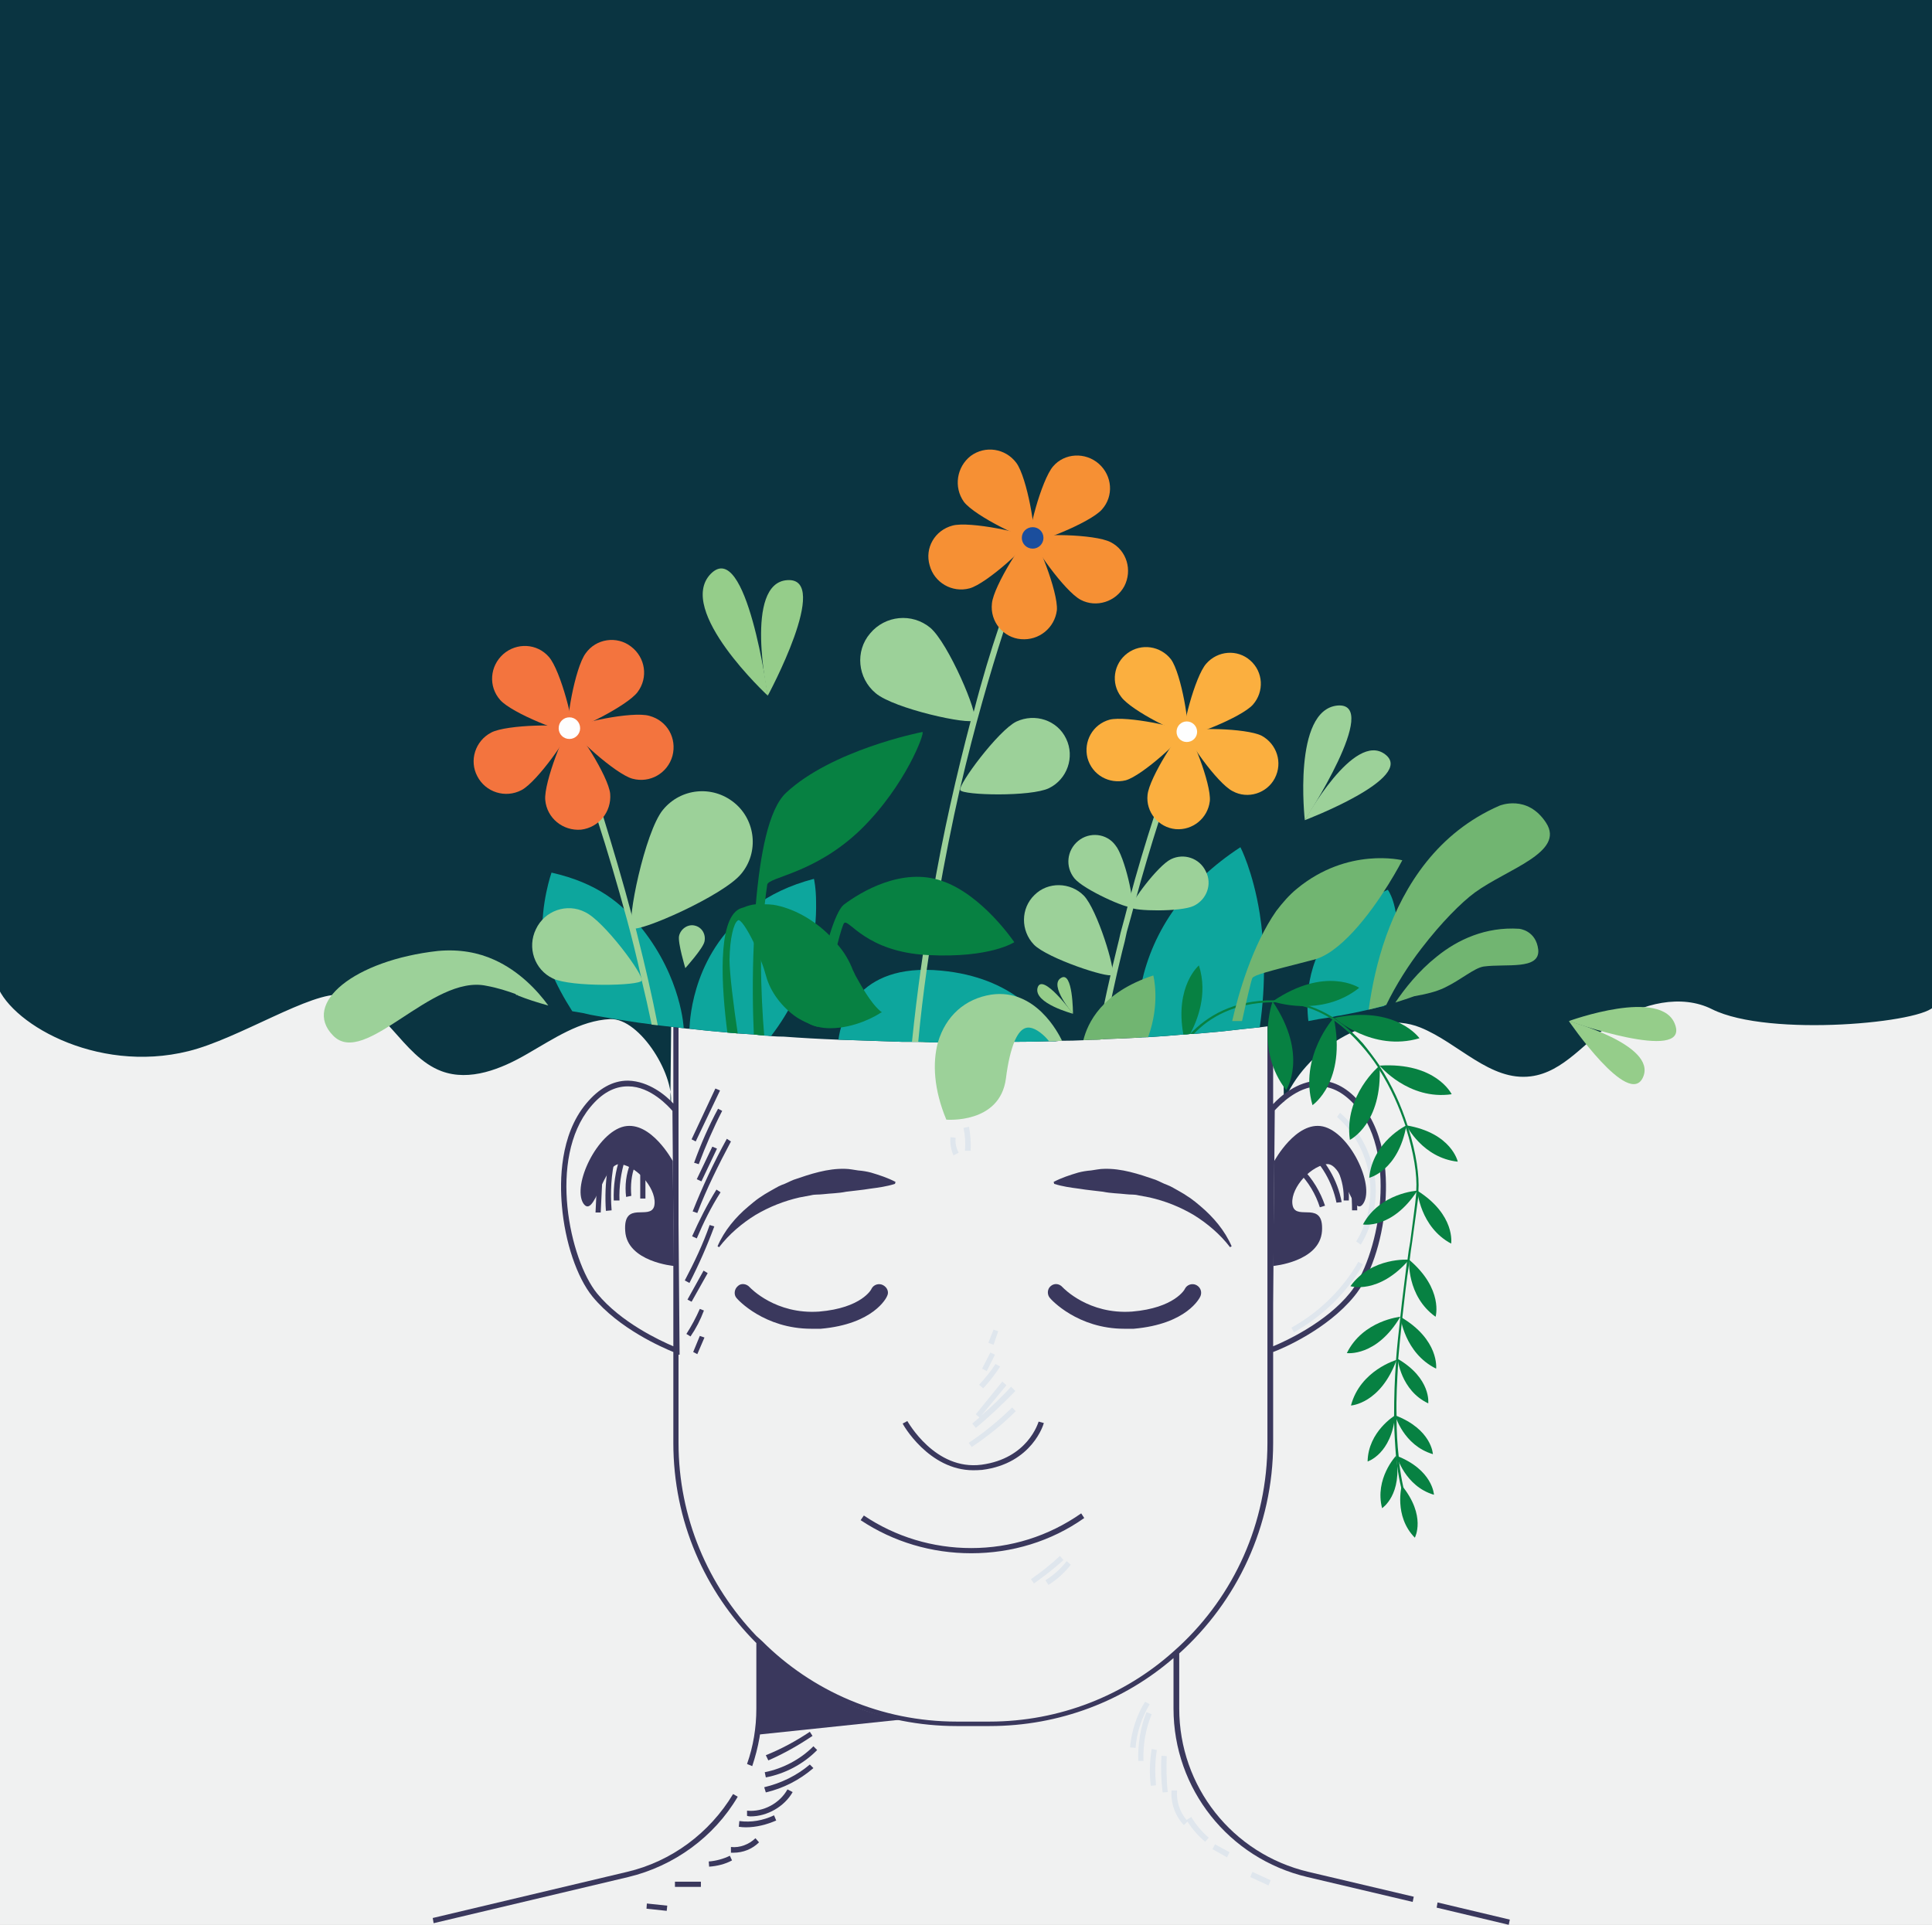 <svg xmlns="http://www.w3.org/2000/svg" viewBox="0 0 1080 1076" width="1080" height="1076"><rect x="0" y="0" width="1080" height="1076" fill="#808080" stroke="none"/><title>sad</title><style>		.s0 { fill: #ffffff } 		.s1 { fill: #f0f1f1 } 		.s2 { fill: #0a3441 } 		.s3 { fill: #3a385d } 		.s4 { fill: #dfe6ed } 		.s5 { fill: #95cd8a } 		.s6 { fill: #9cd199 } 		.s7 { fill: #0da69d } 		.s8 { fill: #71b571 } 		.s9 { fill: #f3743e } 		.s10 { fill: #fefefe } 		.s11 { fill: #fbaf3f } 		.s12 { fill: #078142 } 		.s13 { fill: #f69034 } 		.s14 { fill: #1b4e9d } 	</style><path class="s0" d="m0 1080.2h1080v-1080h-1080z"></path><path class="s1" d="m1080 1075.8h-1080v-1080h1080z"></path><path class="s2" d="m717.7 616c10.9-28.2 48.3-52.9 76.3-41.6 21.3 8.6 39 30.2 61.7 27.3 18.5-2.3 30.6-19.8 46.1-30.1 16-10.7 38.1-16.1 55.3-7.4 31.9 15.9 119.8 7.4 124.2-2v-569.6h-1083.6v556.2c5.9 22.1 55.6 51.8 107.7 38.8 28-6.9 69-33.7 85.6-31.4 23.6 3.4 33.5 34.3 55.8 42.6 15.8 5.9 33.4-1.2 48-9.7 14.7-8.4 29.4-18.6 46.3-19.4 16.8-0.7 37.3 32.8 33.6 49.2l0.8-74.8h341.2z"></path><g style="opacity: .3">	</g><path id="&lt;Path&gt;" class="s3" d="m453.6 742.8c-26.4 0-41.2-16.3-41.8-17.1-1.7-1.8-1.4-5 0.6-6.7 1.7-1.8 4.9-1.5 6.7 0.6 0.5 0.5 14.5 15.3 38.8 13.6 23.8-2 29.3-12.5 29.3-12.8 1.2-2.3 4.1-3.2 6.4-2 2.3 1.2 3.5 3.8 2.3 6.1-0.3 0.9-7.5 15.7-37.1 18.3q-2.9 0-5.2 0z"></path><path id="&lt;Path&gt;" class="s3" d="m628.5 742.8c-26.1 0-40.9-16.3-41.5-17.1-1.7-1.8-1.7-5 0.3-6.7 2-1.8 4.9-1.5 6.7 0.6 0.5 0.5 14.5 15.3 38.8 13.6 23.8-2 29.6-12.5 29.6-12.8 1.2-2.3 4.1-3.2 6.4-2 2.3 1.2 3.2 3.8 2.3 6.1-0.3 0.9-7.5 15.7-37.4 18.3q-2.6 0-5.2 0z"></path><path id="&lt;Path&gt;" class="s3" d="m376.1 649.1c0 0-12.1-22.6-27.2-19.4-15.1 3.4-29 32.7-22.9 42.9 6.4 9.8 11.3-23.5 21.1-21.8 10.2 1.8 20.6 15.1 18.6 23.5-2.3 8.1-17.4-3.5-16.2 13.9 1.1 17.2 27.2 19.5 27.2 19.5z"></path><path id="&lt;Path&gt;" class="s3" d="m712.3 649.1c0 0 12.2-22.6 27.2-19.4 15.1 3.4 29 32.7 22.7 42.9-6.1 9.8-11.1-23.5-20.9-21.8-10.2 1.8-20.9 15.1-18.6 23.5 2.3 8.1 17.4-3.5 16.3 13.9-1.2 17.2-27.3 19.5-27.3 19.5z"></path><path id="&lt;Path&gt;" class="s3" d="m401.1 696.7c3.8-8.8 10.1-16.3 17.4-22.4 2-1.7 3.8-3.2 5.8-4.6q1.4-0.9 3.2-2.1l2.9-1.7c2.3-1.2 4.3-2.6 6.6-3.5 2.4-0.8 4.4-2 6.7-2.9 9.3-3.2 18.9-6.4 28.7-6.1 2.4 0 5 0.6 7.3 0.9q3.8 0.3 7.2 1.2c4.7 1.4 9.3 2.9 13.7 5.2l-0.3 1.1c-4.7 1.5-9.3 2.1-13.9 2.7-4.7 0.8-9 1.1-13.4 1.7-4.3 0.9-8.7 0.9-13 1.4-2.4 0.3-4.4 0-6.7 0.6q-3.2 0.6-6.4 1.2c-8.7 2-16.8 5.2-24.6 9.8-7.6 4.7-14.8 10.8-20.3 18z"></path><path id="&lt;Path&gt;" class="s3" d="m687.6 697.2c-5.5-7.2-12.7-13.3-20.3-18-7.8-4.6-15.9-7.8-24.6-9.8q-3.2-0.6-6.4-1.2c-2.3-0.6-4.4-0.3-6.7-0.6-4.3-0.5-8.7-0.5-13-1.4-4.4-0.6-8.7-0.9-13.4-1.7-4.6-0.6-9.2-1.2-13.9-2.7l-0.3-1.1c4.4-2.3 9-3.8 13.7-5.2q3.4-0.9 7.2-1.2c2.3-0.3 4.9-0.9 7.3-0.9 9.8-0.3 19.4 2.9 28.7 6.1 2.3 0.9 4.3 2.1 6.6 2.9 2.4 0.9 4.4 2.3 6.7 3.5l2.9 1.7q1.7 1.2 3.2 2.1c2 1.4 3.8 2.9 5.8 4.6 7.2 6.1 13.6 13.6 17.4 22.4z"></path><path id="&lt;Path&gt;" class="s3" d="m424.6 918.5v51.1l82.9-8.7c-35.4-1.5-67-28.5-82.9-42.4z"></path><path id="&lt;Path&gt;" class="s3" d="m803.6 1063.5l-0.5 2.9 40.3 9.6 0.6-2.9z"></path><path id="&lt;Compound Path&gt;" fill-rule="evenodd" class="s3" d="m731.4 1046.4l58.9 13.9-0.6 2.9-58.9-13.9c-44-10.4-74.8-49.3-74.8-94.2v-28.2c-27.5 23.8-63.5 38-102.9 38h-18.3c-42.1 0-80.3-16.5-108.8-43.5v33.7c0 11-2 21.7-5.5 32.2l-2.9-1.2c3.5-9.9 5.2-20.3 5.2-31v-36.6c-28.7-28.7-46.4-68.1-46.4-111.9v-50.8c-6.3-2.6-30.4-13-45.2-31-8.7-10.7-15.4-30.5-17.1-50.8-1.2-13.6-1.2-39.4 13.6-57.1 7-8.4 14.8-12.8 23.2-12.8q0.3 0 0.3 0c11.6 0.3 21.2 8.4 25.2 12.8v-63.8h335.3v64.1c3.8-4.1 13.3-12.8 25.5-13.1q0 0 0.3 0c8.4 0 16.3 4.4 23.2 12.8 14.8 17.7 14.8 43.5 13.6 57.1-1.7 20.3-8.4 40.1-17.4 50.8-15 18.3-39.7 29-45.2 31v50.8c0 46.7-20.3 88.7-52.5 117.7v30.8c0 43.5 29.6 81.2 72.2 91.3zm-19.7-293.8c7-2.9 29.6-13.3 42.9-29.8 15.4-18.6 27.6-75.5 3.8-103.9-6.7-7.8-13.6-11.6-21.2-11.6-12.4 0-22.6 11.3-24.6 13.4l-0.9 108.4zm-335.3-68.1l-0.5-63.5c-2.1-2.4-12.2-13.7-24.7-13.7q-0.3 0-0.3 0c-7.5 0-14.5 3.8-20.9 11.6-23.8 28.7-11.6 85.3 3.8 104.2 13.3 16.2 35.1 26.3 42.6 29.5zm282.8 235.8c30.5-28.4 49.3-68.7 49.3-113.7v-250.3h-329.2v128.2l0.6 72.8h-0.6v49.3c0 41.8 16.6 79.8 43.5 107.9l3.2 2.9c27.9 27.9 66.4 45 108.8 45h18.3c39.4 0 75.7-14.8 102.9-39.2z"></path><path id="&lt;Path&gt;" class="s3" d="m412.4 1004.4l-2.6-1.5c-13.1 21.8-34.5 37.7-59.2 43.5l-108.7 25.8 0.5 2.9 108.8-25.8c25.5-6.1 47.9-22.3 61.2-44.9z"></path><path id="&lt;Path&gt;" class="s3" d="m542.9 865.4c-21.5 0-42.3-6.3-60-18.2l-1.8 2.6c18.3 12.2 39.8 18.5 61.8 18.5 22.6 0 44.7-6.6 63.2-19.7l-1.7-2.6c-18.3 12.8-39.5 19.4-61.5 19.4z"></path><path id="&lt;Path&gt;" class="s3" d="m544.1 821.9q2.3 0 4.9-0.2c28.1-3.5 34.5-25.9 34.5-26.2l-2.9-0.8c-0.3 0.8-6.1 20.6-31.9 24.1-26.1 3.4-41.2-24.1-41.5-24.4l-2.6 1.4c0 0.3 14.5 26.1 39.5 26.1z"></path><path id="&lt;Path&gt;" class="s3" d="m388.9 638.1l13.6-28.5-2.6-1.1-13.3 28.4z"></path><path id="&lt;Path&gt;" class="s3" d="m388 650l2.6 0.8c3.8-10.1 8.2-20.3 13.1-29.8l-2.3-1.2c-5.2 9.6-9.6 19.7-13.4 30.2z"></path><path id="&lt;Path&gt;" class="s3" d="m398.2 641l-8.7 18.2 2.6 1.2 8.7-18.3z"></path><path id="&lt;Path&gt;" class="s3" d="m389.8 678.1c5.2-13.6 11.9-27 18.8-40l-2.3-1.5c-7.2 13.1-13.6 26.7-19.1 40.6z"></path><path id="&lt;Path&gt;" class="s3" d="m400.5 665c-5.2 8.4-9.6 17.1-13.6 26.1l2.6 1.2c3.8-9 8.1-17.7 13.3-25.8z"></path><path id="&lt;Path&gt;" class="s3" d="m385.4 717.2c5.2-10.1 9.9-20.8 13.9-31.6l-2.6-0.8c-3.7 10.7-8.7 21.1-13.9 31z"></path><path id="&lt;Path&gt;" class="s3" d="m395.6 711.7l-2.3-1.4-9 16.2 2.3 1.2z"></path><path id="&lt;Path&gt;" class="s3" d="m391.2 731.7q-3.2 7.3-7.5 14l2.3 1.4q4.6-6.7 7.5-14.5z"></path><path id="&lt;Path&gt;" class="s3" d="m391.2 746.8l-3.7 9 2.3 1.2 4-9.3z"></path><path id="&lt;Path&gt;" class="s3" d="m452.7 968.1c-7.8 5.2-15.9 9.6-24.6 13.1l1.4 2.9c8.7-3.8 16.8-8.4 24.7-13.7z"></path><path id="&lt;Path&gt;" class="s3" d="m427.5 990.7l0.6 2.9c10.7-2 21.1-7.5 28.7-15.3l-2.1-2.1c-7.2 7.3-17.1 12.5-27.2 14.5z"></path><path id="&lt;Path&gt;" class="s3" d="m427.2 999.1l0.9 2.9c9.8-2.3 18.8-6.9 26.6-13.6l-2-2c-7.2 6.1-15.9 10.4-25.5 12.7z"></path><path id="&lt;Path&gt;" class="s3" d="m417.6 1012.2v2.9q0.9 0.3 2 0.3c9.3 0 18.9-5.5 23.5-13.6l-2.9-1.5c-4.3 7.8-13.6 12.8-22.6 11.9z"></path><path id="&lt;Path&gt;" class="s3" d="m413.3 1018l-0.3 3.2q2 0.3 4 0.3c5.8 0 11.6-1.5 16.9-3.8l-1.2-2.9c-6.1 2.9-12.8 4.1-19.4 3.2z"></path><path id="&lt;Path&gt;" class="s3" d="m408.6 1032.5v3.2q0.6 0 1.5 0c5.2 0 10.4-2 14.2-5.8l-2-2.3c-3.5 3.4-8.7 5.5-13.7 4.9z"></path><path id="&lt;Path&gt;" class="s3" d="m396.2 1040.6l0.2 2.9c4.4-0.3 9-1.4 12.8-3.5l-1.2-2.6c-3.7 1.8-7.8 2.9-11.8 3.2z"></path><path id="&lt;Path&gt;" fill-rule="evenodd" class="s3" d="m391.8 1051.9v2.9h-14.5v-2.9z"></path><path id="&lt;Path&gt;" class="s3" d="m361.4 1067l11.3 1.2 0.3-2.9-11.4-1.2z"></path><path id="&lt;Path&gt;" class="s3" d="m725.9 655.2c5.5 5.5 9.6 12.4 11.9 19.7l2.9-0.9c-2.6-7.8-7-15.1-12.8-20.9z"></path><path id="&lt;Path&gt;" class="s3" d="m731.7 640.4l-2 2.3c9 7.5 15.1 18.3 17.4 29.6l2.9-0.3c-2.3-12.5-9-23.5-18.3-31.6z"></path><path id="&lt;Path&gt;" class="s3" d="m751.1 671.1h2.9c0.6-11.9-4.6-24-13.6-31.6l-2 2.3c8.4 7 13.3 18.3 12.7 29.3z"></path><path id="&lt;Path&gt;" class="s3" d="m758.7 676.6c0-8.7-0.6-17.4-2.3-26.1l-2.9 0.6c1.4 8.4 2.3 17.1 2.3 25.5z"></path><path id="&lt;Path&gt;" class="s3" d="m344 646.8l-3.2-0.6q-0.3 2.3-0.9 4.6-1.7-0.3-3.2 0.9c-2 1.7-2.9 4.9-2.9 7.5l-0.9 18.6h2.9l0.9-18.6c0.3-2.3 0.9-4.3 2-5.2q0.3-0.3 0.9-0.3-1.7 11.6-0.9 23.2l3.2-0.3c-0.8-10.1-0.3-20 2.1-29.8z"></path><path id="&lt;Path&gt;" class="s3" d="m343.1 671.1h3.2c-0.3-7.8 0.8-15.6 3.2-23.2l-2.9-0.8c-2.6 7.5-3.8 15.9-3.5 24z"></path><path id="&lt;Path&gt;" class="s3" d="m352.4 650.2c-2.4 6.1-3.2 12.5-2.4 18.9l2.9-0.6c-0.5-5.8 0-11.6 2.1-17.1z"></path><path id="&lt;Path&gt;" fill-rule="evenodd" class="s3" d="m360.8 655.5v14.5h-2.9v-14.5z"></path><path id="&lt;Path&gt;" class="s4" d="m541.5 806.6l1.7 2.3c8.7-5.8 17.1-12.5 24.6-20l-2-2.1c-7.5 7.3-15.6 14-24.3 19.8z"></path><path id="&lt;Path&gt;" class="s4" d="m545.5 798.2c7.8-6.4 15.1-13.4 22.1-20.6l-2.4-2.4q-7.8 8.5-16.5 16l13.9-16.8-2.3-2.1-14.8 18.3 2 1.8q-2 1.7-4 3.4z"></path><path id="&lt;Path&gt;" class="s4" d="m559.1 763.9l-2.6-1.4q-4 6.1-9.2 11.6l2.3 2q5.2-5.5 9.5-12.2z"></path><path id="&lt;Path&gt;" class="s4" d="m556.2 757.3l-2.6-1.2-4.6 9 2.6 1.4z"></path><path id="&lt;Path&gt;" class="s4" d="m558 744.2l-2.6-0.9-2.9 7.3 2.9 1.2z"></path><path id="&lt;Path&gt;" class="s4" d="m640.1 951.3c-4.7 7.5-7.6 16.5-8.4 25.5l3.1 0.3c0.6-8.7 3.5-17.1 7.9-24.4z"></path><path id="&lt;Path&gt;" class="s4" d="m643.8 958.3l-2.9-1.2c-3.4 8.4-4.9 18-4.6 27.3h2.9c-0.3-9 1.2-18 4.6-26.1z"></path><path id="&lt;Path&gt;" class="s4" d="m643.8 977.7c-1.1 6.7-1.4 13.6-0.5 20.6l2.9-0.3c-0.6-6.7-0.6-13.4 0.5-19.7z"></path><path id="&lt;Path&gt;" class="s4" d="m652.2 981.7l-2.9-0.2c-0.5 6.9-0.2 13.6 0.6 20.5l2.9-0.2c-0.8-6.7-0.8-13.4-0.6-20.1z"></path><path id="&lt;Path&gt;" class="s4" d="m665.9 1015.7l-2.6 1.7c-3.8-4.6-5.8-10.4-5.3-16.5h-3.1c-0.6 6.9 2 14.2 6.9 19.4l2-2q4.1 6.4 9.9 11.3l2-2.3q-5.8-5-9.8-11.6z"></path><path id="&lt;Path&gt;" class="s4" d="m677.8 1033.7l8.1 4.6 1.4-2.9-8.1-4.4z"></path><path id="&lt;Path&gt;" class="s4" d="m698.9 1049.3l10.2 4.7 1.2-2.9-10.2-4.7z"></path><path id="&lt;Path&gt;" class="s4" d="m721.9 742.2l1.4 2.6c16-9 29.6-22 38.6-38l-2.6-1.4c-8.7 15.3-21.8 28.1-37.4 36.8z"></path><path id="&lt;Path&gt;" class="s4" d="m765.4 657.2c2 12.5-0.6 26.1-7.3 36.8l2.6 1.8c7-11.6 9.9-25.8 7.6-39.2-2.1-13-9-25.8-19.2-34.5l-1.7 2.3c9.5 8.2 15.9 20.3 18 32.8z"></path><path id="&lt;Path&gt;" class="s4" d="m534.2 636l-2.9-0.3c-0.3 3.5 0.3 7 1.7 10.2l2.9-1.5c-1.4-2.6-2-5.5-1.7-8.4z"></path><path id="&lt;Path&gt;" class="s4" d="m542.6 643.3q0.3-6.7-0.9-13.4l-3.1 0.6q1.4 6.4 0.8 12.8z"></path><path id="&lt;Path&gt;" class="s4" d="m592.5 869.8c-4.9 4.6-10.4 9-16.2 13l1.7 2.4q8.7-6.1 16.5-13.1z"></path><path id="&lt;Path&gt;" class="s4" d="m584.4 883.4l1.7 2.6q7.3-4.6 12.5-11.3l-2.3-2q-5 6.4-11.9 10.7z"></path><path id="&lt;Path&gt;" class="s5" d="m877 570.8c0 0 52.5-19.2 59.5 2.3 7.2 21.2-59.5-2.3-59.5-2.3 0 0 0.9 3.2 0 0z"></path><path id="&lt;Path&gt;" class="s5" d="m918.5 602.1c-7.8 18-41.5-31.3-41.5-31.3 0 0 49.3 13.3 41.5 31.3z"></path><path id="&lt;Path&gt;" class="s6" d="m729.4 458.5c0 0-7-61.7 18.3-64.1 24.9-2-18.3 64.1-18.3 64.1 0 0 3.8-0.2 0 0z"></path><path id="&lt;Path&gt;" class="s6" d="m774.3 421.7c17.4 13.1-44.9 36.8-44.9 36.8 0 0 27.5-50.1 44.9-36.8z"></path><path id="&lt;Path&gt;" class="s5" d="m429.2 388.9c0 0-51.6-47.8-31.9-68.1 20-20.3 31.9 68.1 31.9 68.1 0 0 2.9-3.2 0 0z"></path><path id="&lt;Path&gt;" class="s5" d="m440.2 324.3c24.7-1.5-11 64.6-11 64.6 0 0-13.6-63.2 11-64.6z"></path><path id="&lt;Path&gt;" class="s2" d="m808 542.6q0 1.8-1.2 3.5-0.6 1.2-1.7 2.3c-2.9 2.9-7.8 5.8-14.5 8.5q-4.7 1.7-10.2 3.4-0.3 0-0.5 0.3-2.4 0.6-5 1.2-0.6 0.3-1.1 0.6-4.1 0.8-8.7 2-7.3 1.7-15.4 3.2-2.6 0.3-4.9 0.9-0.9 0.3-1.8 0.3-5.8 0.8-11.6 2-6.4 0.9-13 1.7-4.7 0.6-9.6 1.2-2.3 0.3-4.6 0.6-2.4 0.3-5 0.5-2.9 0.3-5.8 0.6-12.4 1.5-26.1 2.6-1.1 0-2 0-2 0.3-3.8 0.3-9.5 0.9-19.7 1.5-0.3 0-0.6 0-2.6 0-5.2 0.3-9.6 0.5-19.4 0.8-1.8 0.3-3.5 0.3-3.8 0-7.5 0.3-5.8 0.3-11.9 0.3-1.8 0-3.5 0.3-1.8 0-3.8 0-9.6 0.3-19.4 0.3-13.1 0.3-26.4 0.3-8.1 0-16.3 0-2.3 0-4.9 0-3.2-0.3-6.1-0.3-1.7 0-3.5 0-2.9 0-5.5 0-18.2-0.6-35.6-1.2-15.7-0.6-30.5-1.7-3.5 0-7.2-0.3-1.8-0.3-3.8-0.3-2.9-0.3-5.8-0.6-4.7-0.3-9-0.6-2.9-0.2-5.8-0.5-10.7-0.9-21.2-2.1-1.4 0-3.2-0.3-13.3-1.4-25.2-3.1-12.5-1.8-23.5-3.8-3.8-0.6-7.2-1.5-3.2-0.5-6.4-1.1-5.8-1.5-11-2.6-1.2-0.3-2.4-0.6-9.5-2.6-16.8-5.5 0 0-0.3-0.3-0.6 0-1.1-0.3 0 0 0-0.3c-9.9-4.1-15.1-8.4-15.1-13.1q0-0.2 0-0.5 0.3-2.9 3.2-5.5 1.4-1.8 4-3.2c5.3-3.2 12.8-6.4 22.9-9.3q6.1-1.8 12.8-3.2c10.2-2.3 21.5-4.6 34.2-6.4q5-0.9 10.2-1.4c16.5-2.4 35.1-4.4 55.1-5.8q3.2-0.3 6.1-0.6 0.3 0 0.8 0 2.4-0.3 4.7-0.3 2.6-0.3 5.2-0.6 11.6-0.6 23.8-1.1 9-0.6 18.3-0.9 22.6-0.9 46.4-1.2 1.7 0 3.4 0 8.2 0 16.3 0 1.7 0 3.8 0 13 0 26.1 0 27.5 0.6 53 1.8 3.8 0.3 7.3 0.5 1.7 0 3.5 0 4 0.3 8.1 0.6 7.8 0.6 15.4 0.9 13.3 1.2 25.8 2.3 10.4 0.9 20.6 2 3.7 0.6 7.8 1.2 3.2 0.3 6.4 0.6 15.6 2.3 29 4.6 4.3 0.9 8.4 1.8 10.4 2 19.1 4.3 3.2 0.9 6.1 1.8 1.5 0.5 3.2 1.1 5.8 1.8 10.4 4.1 5.3 2.3 8.5 4.6 0.2 0.3 0.5 0.6 2.9 2.3 3.8 4.6 0.6 1.2 0.6 2.6z"></path><path id="&lt;Path&gt;" class="s7" d="m382.2 574.8q-13.3-1.4-25.2-3.1-12.5-1.8-23.5-3.8-3.8-0.6-7.2-1.5-3.2-0.5-6.4-1.1c-9.6-15.1-15.7-29-16.6-41.2-1.1-18.9 5-36.3 5-36.3 25.5 5.8 39.4 17.1 50.4 31.1 22.4 28.1 23.5 55.9 23.5 55.9z"></path><path id="&lt;Path&gt;" class="s8" d="m829.4 540.3c-5.5 0.9-12.4 7.3-22 11.9-4.9 2.3-10.1 3.5-16.8 4.7q-4.7 1.7-10.2 3.4-0.3 0-0.5 0.3c5.2-7.8 13-17.7 23.2-25.8 11.8-9.6 27.5-16.8 46.1-15.6 0 0 9.5 0.8 10.7 11.8 0.9 11.4-18 7.6-30.5 9.3z"></path><path id="&lt;Path&gt;" class="s6" d="m367.7 573.1c-3.4-17.4-7.2-33.6-11-48.7q-1.1-4.7-2.3-9.3-0.3-0.6-0.6-1.2c-5.8-22-11.6-41.1-16.5-57.1-7.3-22-13.4-37.4-16-44.4q-1.1-2.6-1.4-3.7-0.3-0.6-0.6-0.9l-0.6 0.3-0.6 0.3-1.4 0.5h-0.3l-0.3 0.3q0 0 0.3 0.3 0.3 0.6 0.6 1.5 0.3 0.8 0.9 2c2.9 7 8.9 23.2 16.5 46.7 4.9 15.1 10.4 33.6 16.2 54.8q4.1 15.1 7.9 32.2 0.2 0.6 0.2 1.2 2.9 11.9 5.6 24.9z"></path><path id="&lt;Path&gt;" class="s9" d="m279.6 391.3c6.6 7.5 37.7 19.7 40 17.6 2-1.7-6.1-34.2-12.8-41.7-6.6-7.6-18-8.1-25.5-1.5-7.5 6.7-8.4 18-1.7 25.6z"></path><path id="&lt;Path&gt;" class="s9" d="m327.4 365.2c-6.1 8.1-11.6 40.8-9.3 42.6 2.4 1.7 32.5-13.1 38.3-20.9 6.1-8.1 4.4-19.4-3.7-25.5-7.9-6.1-19.5-4.4-25.3 3.8z"></path><path id="&lt;Path&gt;" class="s9" d="m363.1 400.2c-9.6-2.9-42.3 4.4-43.2 7-0.6 2.9 24.1 25.5 33.6 28.1 9.9 2.7 19.7-3.1 22.4-12.7 2.6-9.9-2.9-19.7-12.8-22.4z"></path><path id="&lt;Path&gt;" class="s9" d="m341.1 443.8c-0.9-9.9-19.2-38-22.1-37.8-2.6 0.3-15.1 31.4-14.2 41.2 0.9 10.2 9.9 17.4 20 16.6 9.9-1.2 17.1-9.9 16.3-20z"></path><path id="&lt;Path&gt;" class="s9" d="m291.5 441.7c8.9-4.6 28.1-32.2 26.6-34.5-1.1-2.6-34.8-2.3-43.5 2.3-9 4.7-12.4 15.7-7.8 24.4 4.6 9 15.7 12.5 24.7 7.8z"></path><path id="&lt;Path&gt;" fill-rule="evenodd" class="s10" d="m318.3 413.1c-3.4 0-6-2.7-6-6 0-3.4 2.6-6.1 6-6.1 3.3 0 6 2.7 6 6.1 0 3.3-2.7 6-6 6z"></path><path id="&lt;Path&gt;" class="s6" d="m370.6 452.7c-10.1 12.2-20.6 63.3-17.1 66.2 3.5 2.6 51.1-18.3 60.9-30.5 9.9-11.9 8.1-29.9-4-39.7-12.2-9.9-29.9-8.1-39.8 4z"></path><path id="&lt;Path&gt;" class="s6" d="m327.1 509.9c10.5 4.9 33.1 35.4 31.6 38.3-1.4 2.9-39.4 3.7-49.6-1.2-10.4-4.9-14.5-17.4-9.5-27.6 4.9-10.4 17.4-14.7 27.5-9.5z"></path><path id="&lt;Path&gt;" class="s6" d="m306.5 562.1q-9.5-2.6-16.8-5.5 0 0-0.3-0.3-0.6 0-1.1-0.3 0 0 0-0.3c-4.7-1.7-10.2-3.5-16.3-4.6-30.7-6.7-68.1 46.1-85.8 27.8-17.7-18 11.9-42.1 58.6-47.3 12.1-1.1 22.6 0.9 31.6 5 13.9 6.3 24 17.1 30.1 25.5z"></path><path id="&lt;Path&gt;" class="s7" d="m431 579.2q-1.8-0.3-3.8-0.3-2.9-0.3-5.8-0.6-4.7-0.3-9-0.6-2.9-0.2-5.8-0.5-10.7-0.9-21.2-2.1c0.3-6.3 2.3-44.1 36.3-68.4 8.7-6.4 19.7-11.9 33.3-15.4 0 0 1.2 4.9 1.2 13.4 0.3 16.2-2.9 45.5-25.2 74.5z"></path><path id="&lt;Path&gt;" class="s7" d="m704.2 574.3q-2.4 0.3-5 0.5-2.9 0.3-5.8 0.6-12.4 1.5-26.1 2.6-1.1 0-2 0-2 0.3-3.8 0.3-9.8 0.9-20.3 1.5-2.6 0-5.2 0.3c-1.2-14.2 0-44.4 21.8-73.7 8.4-11.3 20-22.6 35.6-32.8 0 0 7 13.4 10.8 37.1 2.6 16.6 3.7 38 0 63.6z"></path><path id="&lt;Path&gt;" class="s6" d="m665.3 411q0 0-0.3 0.6 0 0.2-0.6 1.1-0.3 0.9-0.6 2c-2.9 7-8.7 22.4-16.2 45-4.1 12.8-8.7 28.1-13.3 45.2q-2.1 7.9-4.4 16-1.1 5.5-2.6 11c-3.8 15.4-7.2 31.6-10.7 49q-1.8 0.3-3.5 0.3c3.8-18.8 7.5-36.2 11.6-52.5q0.9-3.5 1.7-7.2 2.4-8.7 4.4-16.6c4.9-18.5 9.8-34.5 14.2-48.1 7-21.2 12.8-36 15.4-42.6q1.1-2.4 1.4-3.5 0.3-0.6 0.3-0.9 0.3 0 0.3 0h0.3l0.9 0.3 1.1 0.6 0.3 0.3z"></path><path id="&lt;Path&gt;" class="s11" d="m700.4 393.9c-6.4 7.2-36.3 18.8-38.3 17.1-2-1.8 5.8-32.8 12.2-40 6.4-7.3 17.4-8.2 24.6-1.8 7.3 6.4 7.9 17.4 1.5 24.7z"></path><path id="&lt;Path&gt;" class="s11" d="m654.6 368.6c5.8 7.9 11 39.5 8.7 41.2-2.1 1.8-31.1-12.5-36.6-20.3-5.8-7.5-4.3-18.5 3.5-24.3 7.8-5.8 18.6-4.1 24.4 3.4z"></path><path id="&lt;Path&gt;" class="s11" d="m620.3 402.3c9.3-2.3 40.6 4.3 41.2 6.9 0.9 2.6-22.9 24.4-32.2 27-9.2 2.3-18.8-2.9-21.4-12.5-2.3-9.2 2.9-18.8 12.4-21.4z"></path><path id="&lt;Path&gt;" class="s11" d="m641.5 444.3c0.9-9.5 18.3-36.5 20.9-36.2 2.9 0.3 14.8 30.1 13.9 39.7-1.1 9.6-9.6 16.5-19.1 15.7-9.6-0.9-16.8-9.6-15.7-19.2z"></path><path id="&lt;Path&gt;" class="s11" d="m689.1 442.3c-8.7-4.3-27-30.7-25.8-33.1 1.4-2.6 33.3-2.3 42 2.1 8.4 4.6 11.9 15 7.3 23.8-4.4 8.4-15.1 11.8-23.5 7.2z"></path><path id="&lt;Path&gt;" fill-rule="evenodd" class="s10" d="m663.4 414.8c-3.2 0-5.7-2.5-5.7-5.7 0-3.2 2.5-5.8 5.7-5.8 3.2 0 5.8 2.6 5.8 5.8 0 3.2-2.6 5.7-5.8 5.7z"></path><path id="&lt;Path&gt;" class="s6" d="m623.5 472.5c5.3 6.3 11.1 33 9 34.5-1.7 1.4-26.7-9.6-31.9-16-5.2-6.4-4.3-15.6 2.1-20.9 6.3-5.2 15.9-4.3 20.8 2.4z"></path><path id="&lt;Path&gt;" class="s6" d="m605.8 500.6c7.6 7.8 18 42 16 44.4-2.3 2-36.3-9.3-43.8-16.9-7.5-7.8-7.5-20.3 0.3-27.8 7.5-7.5 20-7.2 27.5 0.3z"></path><path id="&lt;Path&gt;" class="s6" d="m654.6 480.3c-7.3 3.5-23.2 24.9-22.1 27 0.9 2 27.6 2.6 34.8-0.9 7.3-3.5 10.5-12.2 6.7-19.4-3.5-7.3-12.2-10.2-19.4-6.7z"></path><path id="&lt;Path&gt;" class="s7" d="m781 525c-0.6 9.5-2.3 21.7-7.2 37.4q-4.1 0.8-8.7 2-7.3 1.7-15.4 3.2-2.6 0.3-4.9 0.9-0.9 0.3-1.8 0.3-5.8 0.8-11.6 2c-1.1-9-2.3-33.4 16-53.7 6.4-7.5 15.6-14.2 28.4-19.7 0 0 6.1 7.8 5.2 27.6z"></path><path id="&lt;Path&gt;" class="s8" d="m824.5 498.9c-7.5 5.5-18.8 16.8-29.9 31.3-7.2 9.3-14.2 20.3-19.7 31.6q-4.6 1.4-9.8 2.6c1.7-12.2 4.6-26.7 9.8-41.2 10.2-28.4 28.7-57.7 63.3-72.8 0 0 15.6-6.6 26.1 9.6 10.7 16.5-21.8 25.8-39.8 38.9z"></path><path id="&lt;Path&gt;" class="s12" d="m792.9 665.9q0 0.6 0 1.2 0 0.5 0 1.4c-0.9 6.4-2 15.4-3.5 25.8q-0.8 5-1.4 10.2-0.3 0.9-0.3 2c-1.5 9.3-2.6 19.7-3.8 30.2q-0.3 1.4-0.3 2.9-1.1 10.1-2 20.3 0 0.8 0 1.7c-0.6 10.2-1.2 20-0.9 29.9q0 0.9 0 1.7 0 10.8 1.2 21.2 0 1.7 0.3 3.5 0.8 6.9 2.3 13.6 0.3 2.3 0.9 4.7l-1.2 0.2q-0.6-2.3-0.9-4.6-1.4-5.8-2.3-12.5-0.3-2.3-0.6-4.9-0.8-9.6-1.1-19.7 0-1.5 0-3.2c0-10.2 0.3-20.3 1.1-30.5q0-0.3 0-0.8c0.6-7.9 1.5-16 2.4-23.8q0-0.3 0-0.3c1.1-10.7 2.6-21.2 3.7-30.7q0-0.6 0.3-1.2 0.6-5.2 1.5-9.9c1.4-11.3 2.9-20.9 3.4-27.5q0 0 0-0.3 0-0.3 0-0.9c0.6-8.7-1.4-21.4-5.8-35.1q-0.2-0.6-0.2-1.1c-3.5-10.5-8.2-21.2-14.5-31.1q-0.6-0.8-0.9-1.7-4.4-6.7-9.6-12.5-6.9-7.8-14.5-13.3-0.6-0.3-1.1-0.6-1.2-0.9-2.1-1.4-7.2-4.4-15.1-6.4-5.8-1.8-11.8-2.1-1.2 0-2.4 0-0.8 0-1.7 0-0.3 0-0.9 0c-21.2 0.3-35.1 8.5-43.8 17.7q-1.1 0-2 0c9.3-9.8 24.1-19.1 47-18.8q1.7 0 3.8 0 8.1 0.3 15.9 3.2 6.7 2.3 12.8 6.1 0.5 0.3 0.8 0.5 0.3 0 0.3 0.3 2.6 1.8 5.2 3.8 5.6 4.4 10.8 10.2 4.9 6 9.3 12.4 0 0.3 0 0.3c6.9 10.5 12.1 22.1 15.6 33.1q0.3 1.1 0.6 2c4.3 13.6 6.1 26.4 5.5 34.8z"></path><path id="&lt;Path&gt;" class="s12" d="m782.8 736.1c0 0-20.9 2-29.9 20.3 0 0 16.5 2.3 29.9-20.3z"></path><path id="&lt;Path&gt;" class="s12" d="m780.7 760.2c0 0-20.3 5.8-25.5 25.5 0 0 16.5-0.9 25.5-25.5z"></path><path id="&lt;Path&gt;" class="s12" d="m779.9 791.2c0 0-15.1 9-15.4 25.8 0 0 13.3-4.1 15.4-25.8z"></path><path id="&lt;Path&gt;" class="s12" d="m780.4 813.8c0 0-12.1 12.8-7.8 29.3 0 0 11.6-7.5 7.8-29.3z"></path><path id="&lt;Path&gt;" class="s12" d="m783.6 830.4c0 0-4.6 17.1 7.3 29.2 0 0 6.6-12.1-7.3-29.2z"></path><path id="&lt;Path&gt;" class="s12" d="m780.7 813.8c0 0 4.7 17.1 20.9 21.8 0 0-0.6-13.9-20.9-21.8z"></path><path id="&lt;Path&gt;" class="s12" d="m779.9 791.2c0 0 4.6 16.8 21.1 21.7 0 0-0.6-13.9-21.1-21.7z"></path><path id="&lt;Path&gt;" class="s12" d="m781.3 759.6c0 0 1.7 17.7 17.1 24.9 0 0 1.8-13.9-17.1-24.9z"></path><path id="&lt;Path&gt;" class="s12" d="m782.8 736.1c0 0 2.3 20.3 20 29 0 0 2-16.2-20-29z"></path><path id="&lt;Path&gt;" class="s12" d="m787.7 704.2c0 0-20.9-1.7-32.8 14.8 0 0 15.7 4.9 32.8-14.8z"></path><path id="&lt;Path&gt;" class="s12" d="m787.7 704.2c0 0-1.5 20.3 14.8 31.9 0 0 4.6-15.4-14.8-31.9z"></path><path id="&lt;Path&gt;" class="s12" d="m792.3 665.6c0 0-20.9 1.2-30.4 18.9 0 0 16.2 2.9 30.4-18.9z"></path><path id="&lt;Path&gt;" class="s12" d="m792.3 665.6c0 0 1.5 20.3 18.9 29.6 0 0 2.6-16-18.9-29.6z"></path><path id="&lt;Path&gt;" class="s12" d="m786.2 629.1c0 0-18.8 9-20.8 29.3 0 0 16.2-3.8 20.8-29.3z"></path><path id="&lt;Path&gt;" class="s12" d="m786.2 629.1c0 0 9 18.2 28.7 20.3 0 0-3.4-16-28.7-20.3z"></path><path id="&lt;Path&gt;" class="s12" d="m771.2 595.7c0 0-20.1 16.6-16.6 41.5 0 0 18.3-9 16.6-41.5z"></path><path id="&lt;Path&gt;" class="s12" d="m771.2 595.7c0 0 16.2 19.5 40.3 16 0 0-8.7-18-40.3-16z"></path><path id="&lt;Path&gt;" class="s12" d="m745.6 569c0 0-19.7 21.8-11.9 48.8 0 0 19.2-13.1 11.9-48.8z"></path><path id="&lt;Path&gt;" class="s12" d="m745.9 569c0 0 21.2 19.2 47.6 11.4 0 0-13.1-18.6-47.6-11.4z"></path><path id="&lt;Path&gt;" class="s12" d="m711.4 559.8c0 0-9.9 27.2 7.6 49.6 0 0 12.7-19.5-7.6-49.6z"></path><path id="&lt;Path&gt;" class="s12" d="m711.4 559.8c0 0 27 9.5 48.4-7.6 0 0-18.8-12.5-48.4 7.6z"></path><path id="&lt;Path&gt;" class="s12" d="m665.3 578q-2 0.3-3.8 0.3c-4.9-27.2 8.7-38.6 8.7-38.6 5.2 16.3-1.1 31.1-4.9 38.3z"></path><path id="&lt;Path&gt;" class="s8" d="m783.9 480.9c0 0-11.9 23.2-27.5 40-7.3 7.8-15.1 14.2-23.2 15.9-25 6.4-31.9 8.2-33.1 9.9-0.6 0.9-3.5 13.6-5.8 24.1q-2.9 0-5.5 0c3.5-15.4 11.3-42.4 24.6-61.5 3.5-4.6 7.3-9 11.6-12.5 28.5-23.5 58.9-15.9 58.9-15.9z"></path><path id="&lt;Path&gt;" class="s8" d="m519.4 582.7q-3.2-0.3-6.1-0.3-1.7 0-3.5 0-2.9 0-5.5 0c-6.9-20.6-0.8-31.3-0.8-31.3 15.9 10.4 15.9 29.5 15.9 31.6z"></path><path id="&lt;Path&gt;" class="s8" d="m641.8 579.8q-0.3 0-0.6 0-2.6 0-5.2 0.3-9.6 0.5-19.4 0.8-1.8 0.3-3.5 0.3-3.8 0-7.5 0.3c2.3-9.3 10.1-26.7 39.1-36.2 0 0 4.1 15.3-2.9 34.5z"></path><path id="&lt;Path&gt;" class="s5" d="m599.8 566.7c0 0-22.1-5.8-19.8-14.5 2.6-9 19.8 14.5 19.8 14.5 0 0 0.2-1.1 0 0z"></path><path id="&lt;Path&gt;" class="s5" d="m593.1 546.7c6.7-4.3 6.7 20 6.7 20 0 0-13.7-15.9-6.7-20z"></path><path id="&lt;Path&gt;" class="s7" d="m590.2 582.1q-1.8 0-3.8 0-9.6 0.3-19.4 0.3-13.1 0.3-26.4 0.3-8.1 0-16.3 0-2.3 0-4.9 0-3.2-0.3-6.1-0.3-1.7 0-3.5 0-2.9 0-5.5 0-18.2-0.6-35.6-1.2c1.4-10.7 9.5-43.2 57.4-38.6 40.3 3.8 57.4 26.4 64.1 39.5z"></path><path id="&lt;Path&gt;" class="s6" d="m579.2 302.8q0 0 0 0.3-0.3 0.6-0.6 1.4-0.3 0.9-0.9 2.1c-2.9 7.2-9 23.2-16.8 46.7-7.3 22.6-16 52.2-24.1 87q0 0.6-0.3 1.1c-4.3 18.9-8.4 39.5-12.2 61.2-4.3 25-8.4 51.6-11 79.8q-1.7 0-3.5 0c2.9-28.2 6.7-54.8 11.1-79.8 6.3-37.4 14.2-71 21.7-99.5q0.9-2.9 1.8-5.5c4.6-17.9 9.5-33.9 13.9-46.9 7.2-22.4 13-37.7 15.9-44.7q1.2-2.6 1.5-3.8 0.3-0.6 0.3-0.6 0.3-0.3 0.3-0.3l0.3 0.3 0.8 0.3 1.2 0.6h0.6z"></path><path id="&lt;Path&gt;" class="s13" d="m616 284.8c-6.7 7.6-38 19.7-40 18-2.4-2 6.1-34.5 12.7-42.1 6.4-7.5 18-8.1 25.6-1.4 7.5 6.7 8.4 18 1.7 25.5z"></path><path id="&lt;Path&gt;" class="s13" d="m568.1 258.7c6.1 8.1 11.6 40.9 9.3 42.6-2.3 1.8-32.5-12.7-38.6-20.8-5.8-8.2-4-19.5 3.8-25.6 8.1-6 19.4-4.3 25.5 3.8z"></path><path id="&lt;Path&gt;" class="s13" d="m532.5 293.8c9.5-2.6 42.3 4.4 42.9 7 0.9 2.9-23.8 25.5-33.4 28.1-9.8 2.6-19.7-3.2-22.3-12.8-2.9-9.8 2.9-19.7 12.8-22.3z"></path><path id="&lt;Path&gt;" class="s13" d="m554.5 337.3c0.9-9.8 18.9-38 21.8-37.7 2.9 0.3 15.3 31.3 14.5 41.5-1.2 9.8-9.9 17.1-20.1 16.2-9.8-0.8-17.4-9.8-16.2-20z"></path><path id="&lt;Path&gt;" class="s13" d="m604.1 335.3c-9-4.7-28.1-31.9-27-34.5 1.5-2.6 34.8-2.4 43.8 2.3 9 4.6 12.2 15.7 7.6 24.6-4.7 8.7-15.7 12.2-24.4 7.6z"></path><path id="&lt;Path&gt;" fill-rule="evenodd" class="s14" d="m577.3 306.7c-3.4 0-6.1-2.7-6.1-6 0-3.4 2.7-6 6.1-6 3.3 0 6 2.6 6 6 0 3.3-2.7 6-6 6z"></path><path id="&lt;Path&gt;" class="s6" d="m520 350.9c10.1 8.5 27.3 48.8 24.6 51.7-2.3 2.9-44.9-6.4-55.1-15.1-10.1-8.4-11.6-23.5-3.1-33.4 8.4-10.1 23.4-11.6 33.6-3.2z"></path><path id="&lt;Path&gt;" class="s6" d="m568.1 403.4c-10.1 5-32.7 35.4-31.3 38.3 1.5 2.9 39.5 3.8 49.6-1.1 10.2-5 14.5-17.4 9.6-27.6-4.9-10.4-17.4-14.5-27.9-9.6z"></path><path id="&lt;Path&gt;" class="s12" d="m567 526.7c0 0-13.4 9-48.2 7.2-34.8-1.7-44.3-20.5-46.9-17.9-0.6 0.5-2.1 5.2-3.8 11.9-2 8.1-4.7 19.4-7.3 30.1-1.4 5.8-2.6 11.3-3.7 16q-2.6-0.6-5-1.8 0.9-4.3 1.8-9.2c2.9-13.4 6.4-28.8 9.8-40.1 2.6-8.7 5.5-15.1 7.9-17.1 9.5-7.2 32.7-21.2 55.1-13.3 22.6 7.8 40.3 34.2 40.3 34.2z"></path><path id="&lt;Path&gt;" class="s12" d="m481.1 463.8c-25.5 24.6-51.3 26.4-52.2 30.7q-0.8 5.2-1.4 11 0 0.3-0.3 0.9c-1.2 9.9-1.8 20.6-1.8 30.7 0 16 0.9 31.1 1.8 41.8q-2.9-0.3-5.8-0.6c-0.6-13-0.9-31.9 0-51.3 0.3-6.7 0.6-13.6 1.1-20.3q0-0.6 0-1.2c2.4-27.5 7-53 16.9-62.3 25.5-23.8 74.5-33.7 76.2-34 1.8-0.3-9.2 29.9-34.5 54.6z"></path><path id="&lt;Path&gt;" class="s12" d="m493 565.9q0 0-0.6 0.2c-2.6 1.8-14.5 8.7-28.4 8.7q-3.5 0-6.9-0.8-2.6-0.6-5-1.8-3.4-1.4-6.6-3.4c-8.5-5.8-14.8-14.3-17.2-23-0.8-2.9-1.7-5.8-2.9-8.7-1.1-3.4-2.6-6.9-4-10.1-3.8-7.8-7.6-13.6-9-12.5-2.3 1.8-4.4 9.9-4.6 22.1 0 7.2 2.3 26.1 4.6 41.1q-2.9-0.2-5.8-0.5c-3.2-24.7-5.8-62.7 6.7-69.1q1.1-0.5 2.3-0.8 3.5-1.5 6.9-1.8 2.4-0.3 5 0 2.3 0 4.9 0.3c10.7 1.8 22.3 8.1 31.3 17.1q2.4 2.3 4.4 5c3.8 4.3 6.7 9.2 8.7 14.5 0 0 0.6 1.1 1.4 2.9 2.9 5.2 8.4 15.3 14 20q0.5 0.3 0.8 0.6z"></path><path id="&lt;Path&gt;" class="s6" d="m593.7 581.8q-3.5 0.3-7.3 0.3c-1.4-2-5.5-6.1-9.3-7.3-3.5-1.1-6.9 0-10.1 7.6-1.8 4.6-3.5 11-4.7 20.6-3.4 25.5-33.3 22.9-33.3 22.9-7-16.8-7.8-31.6-4.7-43.2 4.4-14.8 15.1-24.4 29.9-26.7 24.7-3.5 37.4 21.5 39.5 25.8z"></path><path id="&lt;Path&gt;" class="s6" d="m379.6 523.2c0.9-4 5-6.7 8.7-5.8 4.1 0.9 6.4 4.9 5.5 9-0.8 3.8-10.7 14.8-10.7 14.8 0 0-4.3-14.2-3.5-18z"></path><g style="opacity: .6">	</g><g style="opacity: .3">	</g><g style="opacity: .3">	</g><g style="opacity: .3">	</g><g style="opacity: .6">	</g><g style="opacity: .3">	</g></svg>